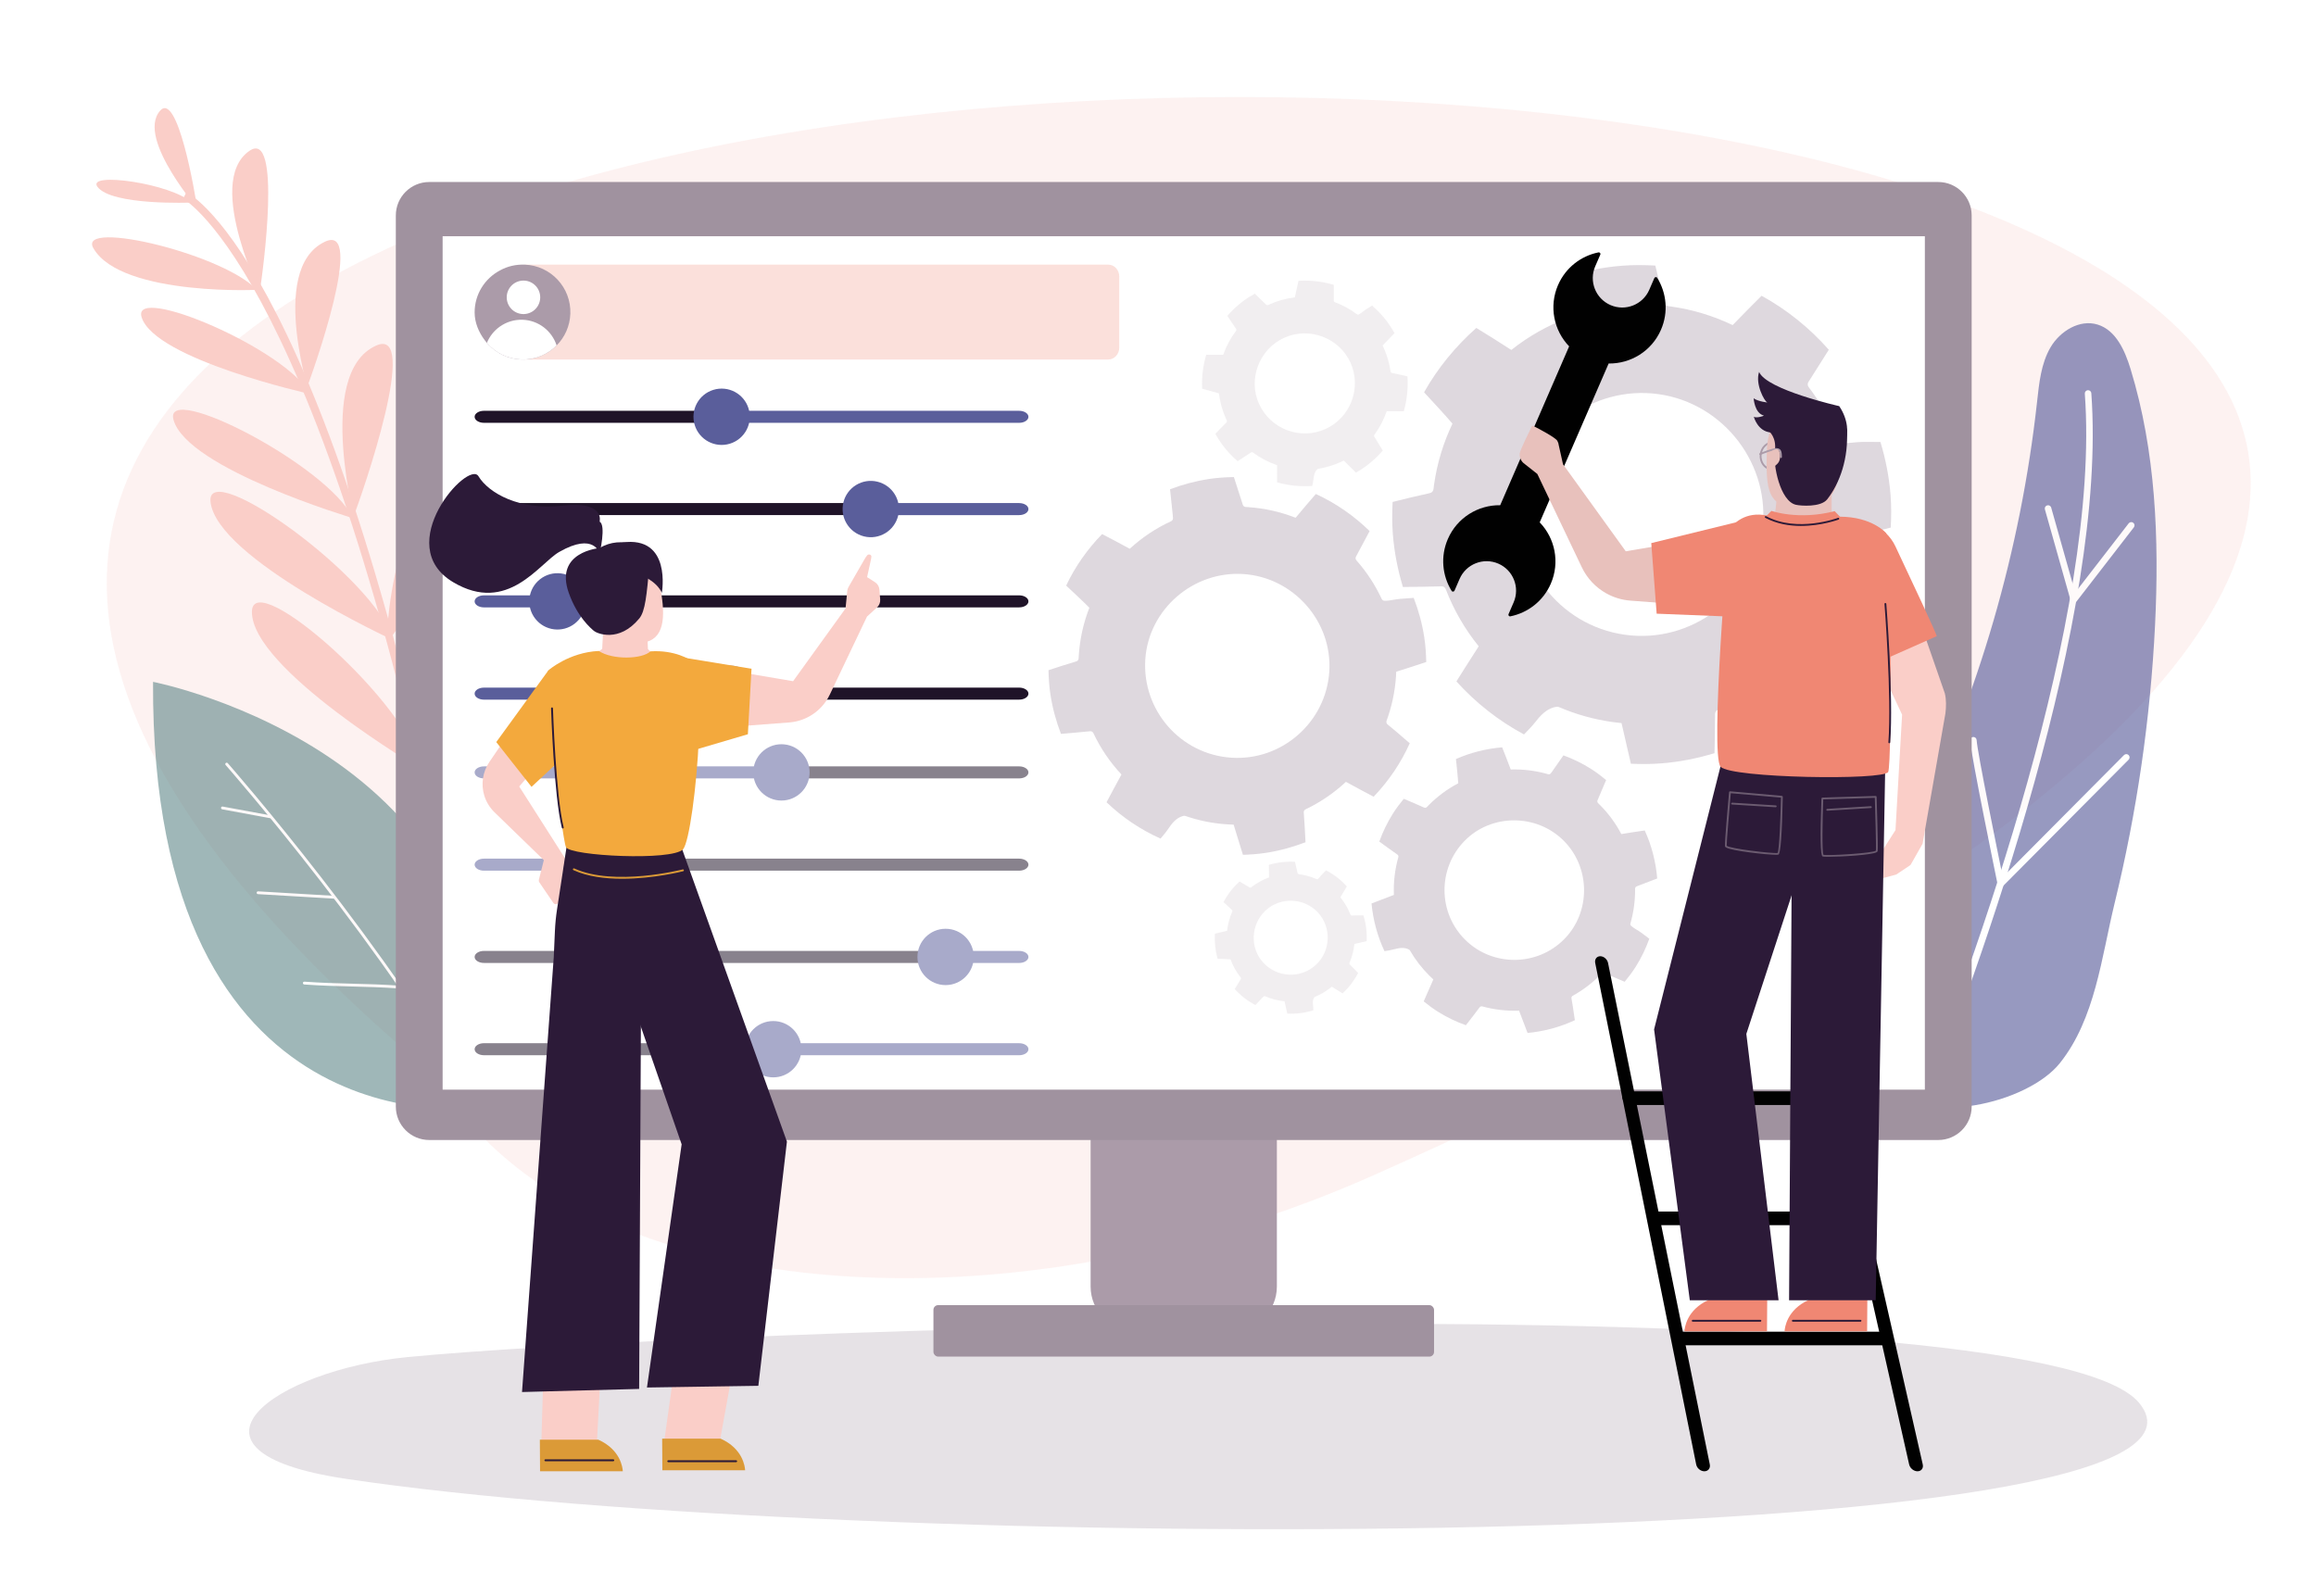 <?xml version="1.0" encoding="UTF-8"?> <svg xmlns="http://www.w3.org/2000/svg" id="Layer_2" data-name="Layer 2" viewBox="0 0 2662.65 1834.68"><defs><style> .cls-1, .cls-2, .cls-3, .cls-4 { fill: #ab9ba9; } .cls-5, .cls-6 { fill: #facec8; } .cls-5, .cls-7 { opacity: .25; } .cls-8 { fill: #fff; } .cls-9 { fill: #e8c1bc; } .cls-10 { opacity: .63; } .cls-11 { fill: #f3a93d; } .cls-12 { fill: #1f1328; } .cls-13, .cls-7 { fill: #f08773; } .cls-14 { opacity: .54; } .cls-15 { fill: #2c1a38; } .cls-2 { opacity: .39; } .cls-16 { opacity: .55; } .cls-17 { fill: #5a5e9b; } .cls-3 { opacity: .29; } .cls-18 { opacity: .53; } .cls-19 { fill: #507c7d; } .cls-20 { fill: #a0929f; } .cls-21 { fill: #db9a37; } .cls-4 { opacity: .17; } .cls-22 { fill: #010101; } </style></defs><g id="_Ñëîé_1" data-name="Ñëîé 1"><rect class="cls-8" width="2662.65" height="1834.68"></rect><path class="cls-5" d="m535.78,1286.09c-4.11-4.93-8.13-9.91-12.04-14.94-19.07-24.53-40.5-48.15-65.42-69.99C-1357.69-390.19,4947.45-150.86,1580.03,1350.94c-404.18,180.26-862.66,152.64-1044.25-64.85Z"></path><g class="cls-10"><path class="cls-17" d="m2137.38,1106.46c10.16-54.32,37.58-103.55,61.9-153.17,75.39-153.88,123.9-320.89,142.68-491.21,2.38-21.54,4.52-43.9,15.43-62.62,10.91-18.72,33.45-32.65,54.16-26.28,21.09,6.48,31.39,29.84,37.85,50.93,29.04,94.83,33.08,195.62,28.21,294.68-5.3,107.77-20.93,215.02-46.51,319.84-14.99,61.42-22.14,132.73-62.96,183.8-37.11,46.42-157.44,74.65-201.13,24.41-32.69-37.6-38.08-93.18-29.65-140.38Z"></path><path class="cls-8" d="m2197.83,1287.36c2.71.8,5.5,1.27,8.18,2.18,71.63-180.19,216.96-582.24,198.34-837.41-.14-2.07-1.94-3.6-4.02-3.48-2.07.15-3.62,1.95-3.47,4.02,18.57,254.56-127.7,656.3-199.03,834.68Z"></path><path class="cls-8" d="m2384.17,693.26c-.23,0-.46-.02-.7-.07-1.39-.27-2.52-1.3-2.9-2.67l-29.59-104.8c-.56-2,.6-4.07,2.6-4.64,1.98-.56,4.08.59,4.63,2.59l27.56,97.63,61.52-79.54c1.26-1.64,3.65-1.93,5.27-.67,1.65,1.27,1.94,3.63.67,5.27l-66.08,85.44c-.72.93-1.83,1.46-2.99,1.46Z"></path><path class="cls-8" d="m2300.26,1019.82c-.35,0-.71-.05-1.06-.15-1.33-.4-2.33-1.49-2.61-2.85-1.25-6.06-30.56-148.69-31.61-165.47-.13-2.07,1.45-3.85,3.52-3.98,2.05-.11,3.85,1.45,3.98,3.52.88,14.21,24.06,128.2,30.06,157.56l139.37-140.24c1.47-1.48,3.86-1.48,5.31-.02,1.48,1.46,1.48,3.85.02,5.31l-144.31,145.21c-.72.73-1.69,1.12-2.68,1.11Z"></path></g><g><path class="cls-6" d="m483.59,883.98s-194.74-114.86-193.96-180.7c.62-53.11,182.38,107.25,193.96,180.7,2.9,18.36-2.6-193.72,86.81-208.69,62.22-10.42-63.64,177.84-86.81,208.69Z"></path><path class="cls-6" d="m447.58,735.23c-8.61,16.74,5.71-194.02,95.34-207.71,62.38-9.53-71.68,177.2-95.34,207.71"></path><path class="cls-6" d="m452.16,736.07s-202.7-93.5-210.13-158.95c-5.99-52.79,189.48,87.32,210.13,158.95"></path><path class="cls-6" d="m405.75,595.79c7.03,15.02-45.94-166.1,26.76-198.47,50.59-22.53-14.61,167.08-26.76,198.47"></path><path class="cls-6" d="m405.75,595.79s-190.6-56.72-206.26-113.04c-12.64-45.44,178.15,52.94,206.26,113.04"></path><path class="cls-6" d="m354.55,453.07c6.68,12.8-48.74-142.89,18.92-175.11,47.08-22.42-12.4,147.27-23.51,175.43"></path><path class="cls-6" d="m356.29,452.95s-178.44-39.67-193.5-88.24c-12.14-39.18,166.79,37.02,193.5,88.24"></path><path class="cls-6" d="m298.16,338.19c8.21,11.13-64.98-127.79-11.4-164.74,37.29-25.72,16.02,137.51,11.4,164.74"></path><path class="cls-6" d="m297.67,332.92c9.78.31-157.72,9.16-190.31-47.5-19.61-34.09,155.45,7.61,190.54,50.6"></path><path class="cls-6" d="m226.84,240.67c7.97,6.66-71.54-80.38-42.8-113.35,19.99-22.94,40.17,93.74,42.8,113.35"></path><path class="cls-6" d="m220.14,232.92s-91.91,3.79-108.13-18.18c-13.08-17.72,85.9-3.57,108.13,18.18"></path><path class="cls-6" d="m521.39,1070.88l8.3-1.63C380.9,311.94,221.04,224.3,214.31,220.94l-3.78,7.56,1.89-3.78-1.91,3.77c1.61.83,163.37,91.6,310.88,842.38Z"></path></g><g class="cls-16"><path class="cls-19" d="m175.96,784s442.16,85.99,371.68,489.83c0,0-374.57,51.13-371.68-489.83Z"></path><path class="cls-8" d="m259.55,877.35c.69-.59,1.7-.53,2.29.14,2.11,2.39,187.32,213.41,295.41,408.76-1.04.31-2.07.67-3.09,1.09-107.92-194.87-292.64-405.31-294.75-407.7-.59-.67-.53-1.7.14-2.29Z"></path><path class="cls-8" d="m310.98,940.71c.62-.14,1.12-.62,1.24-1.29.16-.88-.42-1.72-1.3-1.89l-54.9-10.15c-.9-.16-1.72.42-1.89,1.3-.16.88.42,1.72,1.3,1.89l54.9,10.15c.22.04.44.03.65-.01Z"></path><path class="cls-8" d="m384.18,1033.22c.69-.15,1.22-.75,1.26-1.49.05-.89-.63-1.66-1.52-1.71l-87.14-5.16c-.91,0-1.66.64-1.71,1.52-.05.89.63,1.66,1.52,1.71l87.14,5.16c.15,0,.3,0,.45-.03Z"></path><path class="cls-8" d="m460.17,1136.6c.68-.15,1.2-.73,1.26-1.46.07-.88-.6-1.67-1.49-1.73-19.18-1.47-37.6-1.93-55.41-2.38-17.5-.44-35.6-.9-54.53-2.31-.93-.01-1.68.62-1.73,1.5-.07.9.6,1.67,1.5,1.74,19.01,1.4,37.15,1.85,54.69,2.3,17.77.46,36.16.92,55.26,2.37.16.02.32,0,.47-.03Z"></path></g><path class="cls-3" d="m468.06,1560.44c309.49-30.47,1871.93-89.54,1991.02,52.35,148.77,177.27-1480.66,174.7-2062.19,87.46-210.55-31.59-82.24-124.71,71.18-139.82Z"></path><g><path class="cls-1" d="m1304.8,1145.2h112.25c28.11,0,50.94,22.83,50.94,50.94v283.17c0,28.11-22.82,50.94-50.94,50.94h-112.25c-28.11,0-50.94-22.82-50.94-50.94v-283.18c0-28.11,22.82-50.94,50.94-50.94Z"></path><path class="cls-20" d="m493.5,209.28h1734.84c21.21,0,38.43,17.22,38.43,38.43v1024.66c0,21.21-17.22,38.43-38.43,38.43H493.5c-21.21,0-38.43-17.22-38.43-38.43V247.71c0-21.21,17.22-38.43,38.43-38.43Z"></path><rect class="cls-8" x="508.88" y="271.64" width="1704.09" height="981.25"></rect><rect class="cls-20" x="1073.15" y="1500.65" width="575.54" height="59.19" rx="5.42" ry="5.42"></rect></g><g><path class="cls-2" d="m1612.92,674.95c14.84-.2,29.71-.33,44.43-.78.03,0,.05,0,.08,0,2.09-.06,3.95,1.27,4.7,3.22,9.12,23.83,21.95,45.99,37.88,65.68-.23.43-.49.88-.79,1.35-8.31,12.81-16.55,25.97-24.82,39.08,22.19,24.61,48.43,45.27,77.71,60.98,5.04-5.05,9.89-10.21,14.23-15.76,7.24-9.26,14.49-14.84,23.32-16.1.87-.12,1.75.03,2.56.37,19.25,8.26,39.88,14.15,61.62,17.21,3.47.49,6.93.88,10.38,1.22.13.48.25.98.37,1.51,3.41,15.09,6.92,30.15,10.41,45.22,11.51.49,23.12.51,34.89-.41,21.23-1.67,41.67-5.77,61.24-11.72.36-14.95.62-29.91.64-44.87,0-.16,0-.32,0-.47.04-2,1.32-3.74,3.19-4.47,23.17-9.03,44.73-21.58,63.95-37.07.32.18.63.34.97.56,13.03,8.48,26.22,16.71,39.37,25,24.4-22,44.95-47.97,60.61-76.95-2.41-2.38-4.87-4.84-7.27-7.21-8.06-7.97-15.95-16.13-24.3-23.78,0,0-.02-.02-.03-.03-1.54-1.42-1.9-3.71-1.03-5.62,9.3-20.51,15.87-42.67,19.18-66.09.33-2.33.61-4.66.87-6.98.5-.15,1.02-.3,1.58-.43,15-3.49,29.94-7.26,44.9-10.97.63-12.34.77-24.8-.23-37.45-1.66-21.16-5.73-41.52-11.65-61.03-6.74-.02-13.51-.04-20.23-.04-7.94,0-16.98,1.97-24.44,1.15-1.82-.2-3.32-1.47-3.97-3.18-8.32-21.98-19.79-42.55-33.93-61.09-1.27-1.67-1.38-3.94-.25-5.7,7.86-12.24,15.66-24.71,23.48-37.14-22.01-24.94-48.08-46.04-77.3-62.09-10.84,10.89-21.75,21.75-32.3,32.79-.33.35-.66.63-.98.94-21.79-10.45-45.52-17.79-70.73-21.35-1.16-.16-2.31-.32-3.47-.46-2.07-.26-3.77-1.76-4.25-3.8-3.36-14.19-6.87-28.45-10.43-42.83-12.56-.67-25.23-.83-38.11.18-20.72,1.63-40.69,5.53-59.83,11.24.28,11.06.58,22.02,1.02,32.93.2,4.88.34,8.5.18,11.32-.11,1.94-1.41,3.59-3.23,4.27-23.73,8.88-45.83,21.42-65.53,37.04-.52-.27-1.05-.56-1.61-.93-12.69-8.29-25.64-16.3-38.68-24.32-23.9,21.21-44.35,46.09-60.06,73.98.5.54.99,1.1,1.49,1.64,10.19,11.16,20.61,22.12,30.44,33.59.24.28.46.59.67.93-10.37,21.69-17.65,45.32-21.18,70.39-.23,1.65-.44,3.3-.64,4.95-.22,1.87-1.44,3.5-3.22,4.11-.8.27-1.66.51-2.59.71-13.7,2.95-27.38,6.32-41.14,9.76-.6,12.18-.72,24.47.26,36.94,1.66,21.09,5.7,41.4,11.59,60.85Zm135.96-103.58c10.48-74.99,82.05-128.65,157.64-118.21,75.89,10.48,130.11,82.06,119.41,157.62-10.78,76.09-81.81,129.69-157.79,119.06-76.51-10.7-129.98-81.76-119.26-158.48Z"></path><path class="cls-2" d="m1219.73,843.83c11.2-.97,22.43-1.89,33.53-3.05.02,0,.04,0,.06,0,1.57-.16,3.05.74,3.73,2.17,8.21,17.5,19.13,33.54,32.25,47.53-.15.34-.32.69-.53,1.06-5.57,10.14-11.07,20.54-16.6,30.9,18.13,17.37,39.1,31.53,62.09,41.78,3.53-4.1,6.91-8.26,9.88-12.69,4.96-7.39,10.13-12.01,16.73-13.46.65-.14,1.33-.08,1.95.14,15,5.18,30.92,8.48,47.51,9.6,2.65.18,5.28.29,7.91.35.12.35.24.73.36,1.12,3.41,11.21,6.89,22.4,10.36,33.59,8.72-.27,17.5-.89,26.34-2.24,15.95-2.43,31.16-6.66,45.62-12.24-.56-11.32-1.18-22.63-2-33.94,0-.12-.02-.24-.02-.36-.08-1.51.79-2.9,2.16-3.55,17.01-8.11,32.61-18.78,46.28-31.54.25.12.5.23.76.37,10.31,5.69,20.73,11.18,31.13,16.72,17.22-17.97,31.31-38.73,41.55-61.49-1.95-1.67-3.95-3.39-5.89-5.05-6.53-5.58-12.94-11.3-19.67-16.63,0,0-.02-.01-.02-.02-1.24-.99-1.64-2.7-1.09-4.19,5.9-16.01,9.64-33.12,10.84-51,.12-1.78.21-3.55.27-5.32.37-.14.75-.28,1.17-.41,11.14-3.47,22.23-7.14,33.32-10.77-.2-9.36-.79-18.78-2.24-28.29-2.42-15.89-6.63-31.06-12.17-45.47-5.09.36-10.21.72-15.29,1.09-6,.43-12.72,2.43-18.4,2.22-1.38-.05-2.59-.93-3.17-2.19-7.5-16.15-17.3-31.06-29.01-44.28-1.05-1.19-1.26-2.9-.5-4.29,5.26-9.68,10.47-19.54,15.69-29.36-18.01-17.63-38.87-32.13-61.84-42.64-7.59,8.83-15.23,17.64-22.59,26.56-.23.28-.46.51-.69.76-17.04-6.69-35.38-10.93-54.62-12.22-.88-.06-1.76-.11-2.65-.16-1.58-.08-2.95-1.12-3.42-2.63-3.32-10.54-6.76-21.12-10.24-31.79-9.53.19-19.11.77-28.79,2.24-15.56,2.37-30.44,6.42-44.59,11.8.82,8.34,1.65,16.61,2.59,24.82.42,3.68.73,6.4.76,8.54.02,1.47-.87,2.79-2.2,3.41-17.44,8.02-33.45,18.72-47.46,31.61-.41-.18-.82-.37-1.26-.61-10.05-5.56-20.27-10.9-30.57-16.24-16.88,17.35-30.96,37.28-41.29,59.22.4.38.81.77,1.22,1.16,8.31,7.87,16.8,15.57,24.86,23.7.2.2.38.42.56.67-6.63,16.97-10.83,35.22-12.12,54.36-.08,1.26-.15,2.52-.21,3.78-.06,1.42-.89,2.72-2.2,3.28-.59.25-1.22.47-1.92.68-10.19,2.98-20.34,6.29-30.54,9.65.22,9.24.81,18.53,2.24,27.9,2.42,15.84,6.6,30.96,12.12,45.34Zm97-85.77c3.78-57.24,54.89-101.74,112.58-98.03,57.92,3.73,102.85,54.81,98.93,112.5-3.94,58.09-54.65,102.51-112.64,98.68-58.41-3.86-102.73-54.59-98.87-113.16Z"></path><path class="cls-2" d="m1585.75,967.64c6.91,5.01,13.81,10.06,20.76,14.91.01,0,.03.02.04.03.98.69,1.38,1.94,1.06,3.1-3.98,14.12-5.68,28.75-5.1,43.3-.26.12-.53.24-.83.35-8.23,3.05-16.56,6.29-24.87,9.49,1.78,18.97,6.78,37.52,14.88,54.82,4.06-.6,8.07-1.31,11.98-2.38,6.52-1.78,11.78-1.87,16.29.59.44.24.8.62,1.05,1.05,6.04,10.42,13.53,20.23,22.5,29.11,1.43,1.42,2.89,2.79,4.37,4.13-.1.27-.22.54-.35.82-3.61,8.13-7.17,16.28-10.74,24.43,5.14,4.18,10.49,8.18,16.23,11.8,10.36,6.53,21.2,11.66,32.27,15.64,5.3-6.77,10.56-13.58,15.71-20.47.05-.07.11-.15.16-.22.71-.91,1.9-1.27,3.01-.97,13.79,3.79,28.04,5.42,42.23,4.88.09.19.17.38.25.59,3.09,8.39,6.35,16.71,9.56,25.06,18.81-1.76,37.21-6.68,54.39-14.66-.29-1.93-.58-3.9-.88-5.82-.98-6.44-1.81-12.92-3.03-19.31,0,0,0-.02,0-.02-.22-1.19.4-2.36,1.45-2.95,11.33-6.26,21.98-14.22,31.55-23.89.95-.96,1.88-1.94,2.8-2.92.28.1.57.21.88.34,8.12,3.55,16.3,6.94,24.47,10.37,4.53-5.47,8.87-11.17,12.76-17.35,6.5-10.33,11.62-21.12,15.6-32.14-3.1-2.32-6.22-4.66-9.31-6.97-3.66-2.73-8.51-4.92-11.66-7.87-.77-.72-1.03-1.82-.74-2.83,3.71-12.99,5.49-26.42,5.34-39.83-.01-1.21.71-2.29,1.84-2.72,7.83-2.94,15.71-6.01,23.58-9.06-1.58-19.06-6.35-37.75-14.31-55.19-8.74,1.3-17.5,2.56-26.16,4.02-.27.05-.52.07-.78.09-6.46-12.31-14.88-23.85-25.28-34.14-.48-.47-.96-.94-1.44-1.4-.87-.83-1.13-2.11-.66-3.21,3.33-7.7,6.61-15.48,9.91-23.33-5.56-4.62-11.35-9.05-17.64-13.01-10.11-6.37-20.66-11.43-31.45-15.37-3.67,5.19-7.3,10.35-10.84,15.53-1.59,2.32-2.76,4.03-3.81,5.28-.72.86-1.89,1.17-2.96.86-13.99-4.05-28.5-5.87-42.94-5.43-.15-.3-.29-.62-.42-.98-3-8.18-6.22-16.32-9.48-24.51-18.31,1.57-36.29,6.02-53.11,13.48.04.42.08.85.12,1.27.86,8.65,1.91,17.28,2.5,25.95.01.21,0,.43-.01.66-12.23,6.44-23.71,14.83-33.95,25.18-.68.68-1.34,1.37-2,2.06-.74.79-1.87,1.12-2.89.79-.46-.15-.94-.34-1.44-.56-7.33-3.35-14.8-6.49-22.32-9.63-4.46,5.41-8.74,11.04-12.57,17.13-6.48,10.29-11.59,21.05-15.56,32.04Zm98.28-1.05c30.6-30.98,82.03-31.14,113.31-.35,31.39,30.91,31.81,82.54.91,113.71-31.11,31.38-82.29,31.69-113.67.69-31.61-31.22-31.85-82.36-.54-114.05Z"></path></g><g><path class="cls-7" d="m1274.09,304.28h-670.93v109.09h670.93c7.01,0,12.69-6.1,12.69-13.61v-81.86c0-7.52-5.68-13.62-12.69-13.62Z"></path><g><path class="cls-1" d="m603.16,304.28c-10.24-.37-19.87,1.97-28.23,6.59h0c-17.45,9.15-29.33,27.44-29.26,48.51.04,11.69,4.8,22.69,11.46,31.58h0c.84,1.15,1.71,2.26,2.63,3.34.58.67,1.22,1.29,1.83,1.93.06.06.11.13.17.2.06.06.12.1.17.16,9.46,9.84,22.57,16.21,37.28,16.74,15.87.57,30.38-5.69,40.72-16.14,9.32-9.4,15.26-22.17,15.77-36.42,1.09-30.12-22.43-55.41-52.56-56.49Z"></path><path class="cls-8" d="m600.87,367.67c-9.71-.35-18.76,2.59-26.13,7.8v-.04c-.09.07-.18.16-.28.23-6.49,4.66-11.65,11.09-14.7,18.63,9.56,11.17,23.6,18.46,39.45,19.03,15.87.57,30.38-5.69,40.72-16.14-5.35-16.59-20.63-28.86-39.08-29.52Z"></path><circle class="cls-8" cx="601.8" cy="341.91" r="19.25" transform="translate(-16.94 31.71) rotate(-2.98)"></circle></g></g><g><g><path class="cls-12" d="m806.98,472.33h-250.61c-5.91,0-10.7,3.1-10.7,6.92s4.79,6.92,10.7,6.92h250.61v-13.85Z"></path><path class="cls-17" d="m1171.67,472.33h-369.72v13.85h369.72c5.91,0,10.7-3.1,10.7-6.92s-4.79-6.92-10.7-6.92Z"></path><circle class="cls-17" cx="829.64" cy="479.26" r="32.38" transform="translate(-104.2 264.92) rotate(-17.09)"></circle></g><g><path class="cls-12" d="m989.82,578.43h-433.45c-5.91,0-10.7,3.1-10.7,6.92s4.79,6.92,10.7,6.92h433.45v-13.85Z"></path><path class="cls-17" d="m1171.67,578.43h-198.85v13.85h198.85c5.91,0,10.7-3.1,10.7-6.92s-4.79-6.92-10.7-6.92Z"></path><circle class="cls-17" cx="1001.15" cy="585.35" r="32.38" transform="translate(193.99 1418.08) rotate(-76.21)"></circle></g><g><path class="cls-12" d="m657.09,684.53h514.58c5.91,0,10.7,3.1,10.7,6.92s-4.79,6.92-10.7,6.92h-514.58v-13.85Z"></path><path class="cls-17" d="m556.37,684.53h100.72v13.85h-100.72c-5.91,0-10.7-3.1-10.7-6.92s4.79-6.92,10.7-6.92Z"></path><circle class="cls-17" cx="640.9" cy="691.45" r="32.38" transform="translate(-290.02 542.3) rotate(-38.07)"></circle></g><g><path class="cls-12" d="m861.74,790.62h309.93c5.91,0,10.7,3.1,10.7,6.92s-4.79,6.92-10.7,6.92h-309.93v-13.85Z"></path><path class="cls-17" d="m556.37,790.62h310.4v13.85h-310.4c-5.91,0-10.7-3.1-10.7-6.92s4.79-6.92,10.7-6.92Z"></path><circle class="cls-1" cx="839.08" cy="797.55" r="32.38" transform="translate(-288.23 534.29) rotate(-30.4)"></circle></g></g><g class="cls-18"><g><path class="cls-12" d="m921.06,881.18h250.61c5.91,0,10.7,3.1,10.7,6.92s-4.79,6.92-10.7,6.92h-250.61v-13.85Z"></path><path class="cls-17" d="m556.37,881.18h369.72v13.85h-369.72c-5.91,0-10.7-3.1-10.7-6.92s4.79-6.92,10.7-6.92Z"></path><circle class="cls-17" cx="898.4" cy="888.1" r="32.38"></circle></g><g><path class="cls-12" d="m738.22,987.27h433.45c5.91,0,10.7,3.1,10.7,6.92s-4.79,6.92-10.7,6.92h-433.45v-13.85Z"></path><path class="cls-17" d="m556.37,987.27h198.85v13.85h-198.85c-5.91,0-10.7-3.1-10.7-6.92s4.79-6.92,10.7-6.92Z"></path><circle class="cls-1" cx="726.89" cy="994.2" r="32.38" transform="translate(-400.76 499.03) rotate(-30.12)"></circle></g><g><path class="cls-12" d="m1070.95,1093.37h-514.58c-5.91,0-10.7,3.1-10.7,6.92s4.79,6.92,10.7,6.92h514.58v-13.85Z"></path><path class="cls-17" d="m1171.67,1093.37h-100.72v13.85h100.72c5.91,0,10.7-3.1,10.7-6.92s-4.79-6.92-10.7-6.92Z"></path><circle class="cls-17" cx="1087.14" cy="1100.29" r="32.38"></circle></g><g><path class="cls-12" d="m866.3,1199.47h-309.93c-5.91,0-10.7,3.1-10.7,6.92s4.79,6.92,10.7,6.92h309.93v-13.85Z"></path><path class="cls-17" d="m1171.67,1199.47h-310.41v13.85h310.41c5.91,0,10.7-3.1,10.7-6.92s-4.79-6.92-10.7-6.92Z"></path><circle class="cls-17" cx="888.96" cy="1206.39" r="32.38"></circle></g></g><g><path class="cls-6" d="m627.1,781.24l-64.5,94.92c-7.73,11.38-9.86,25.67-5.77,38.81h0c2.24,7.2,6.26,13.73,11.67,18.99l56.74,55.06-5.73,22.63c-.24.95-.06,1.96.49,2.78l16.13,23.72c1.76,2.59,5.78,1.67,6.24-1.43l7.33-49.63-52.77-82.77,37.65-43.68-7.48-79.39Z"></path><path class="cls-6" d="m996.98,638.5c-1.45,1.63-2.74,3.97-3.23,4.83-2.46,4.26-4.91,8.53-7.37,12.79-3.62,6.29-7.25,12.58-10.87,18.88-.79,1.37-1.27,2.89-1.43,4.46l-1.97,20.14-60.31,83.65-110.38-18.71,24.16,72.35,81.71-6.21c8.12-.62,16-2.98,23.12-6.93,10.28-5.7,18.53-14.47,23.59-25.09l42.77-89.71,11.58-10.59c2.53-2.32,3.85-5.64,3.57-9.07-.27-3.31-.62-7.62-.87-11.33-.24-3.5-2.13-6.66-5.09-8.55l-9.07-5.79c.81-4.32,1.96-8.44,2.77-12.76.52-2.79,2.01-8.03,2.14-10.86.11-2.34-3.21-3.34-4.84-1.5Z"></path><path class="cls-6" d="m699.17,632.77s47.51-18.14,58.96,37.87c7.01,34.3,7.14,61.28-14.71,67.36-26.49,7.36-48.12-.56-56.15-22.01-8.02-21.45-33.7-65.62,11.89-83.23Z"></path><path class="cls-6" d="m695.47,686.92l-3.15,59.15-26.04,19.77s80.21,8.67,100.31-.96c.39-.45-21.65-17.31-21.7-18.81-.09-2.41-2.13-54.19-2.13-54.19l-47.29-4.96Z"></path><polygon class="cls-6" points="693.5 1521.45 686.08 1662.06 622.28 1662.06 626.73 1510.49 693.5 1521.45"></polygon><path class="cls-21" d="m687.87,1655.36c25.79,11.61,27.97,32.52,28.15,36.33h-95.13l-.24-36.33h67.22Z"></path><path class="cls-15" d="m705.06,1680.15h-78.02c-.6,0-1.09-.48-1.09-1.09s.49-1.09,1.09-1.09h78.02c.6,0,1.09.48,1.09,1.09s-.49,1.09-1.09,1.09Z"></path><polygon class="cls-6" points="854.79 1507.18 826.91 1660.86 763.11 1660.86 784.48 1508.37 854.79 1507.18"></polygon><path class="cls-21" d="m828.49,1654.17c25.79,11.61,27.97,32.52,28.15,36.33h-95.13l-.24-36.33h67.22Z"></path><path class="cls-15" d="m846.32,1681.23h-78.02c-.6,0-1.09-.48-1.09-1.09s.49-1.09,1.09-1.09h78.02c.6,0,1.09.48,1.09,1.09s-.49,1.09-1.09,1.09Z"></path><path class="cls-15" d="m600.15,1600.57l36.49-499.91,1.32-29.91c.37-8.48,1.2-16.93,2.48-25.32l11.54-75.7,85.81,9.09-2.98,618.18-134.66,3.57Z"></path><polygon class="cls-15" points="743.8 1595.37 783.67 1315.76 666.75 978.39 782.48 971.52 904.71 1312.65 871.86 1593.42 743.8 1595.37"></polygon><path class="cls-21" d="m715.22,1010.42c-19.39,0-39.57-2.44-55.93-9.91-.55-.25-.79-.89-.54-1.43.25-.54.91-.79,1.44-.53,46.25,21.09,123.93,1.33,124.7,1.12.57-.15,1.17.2,1.32.78.15.58-.2,1.17-.78,1.32-.51.14-33.97,8.65-70.21,8.65Z"></path><path class="cls-11" d="m630.58,770.66s23.48-20.63,57.87-22.18c15.5,10.44,49.78,9.6,59.32.48,27.01-1.93,46.31,9.07,49.62,12.9,1.65,1.91,7.94,43.06,6.09,86.47-2.39,56.16-11.17,120.5-18.22,128.18-12.5,13.62-129.9,7.73-134.59-2.48-4.69-10.22-26.35-196.55-20.1-203.36Z"></path><polygon class="cls-11" points="787.42 756.39 864 768.94 859.82 844.23 800.93 861.6 787.42 756.39"></polygon><polygon class="cls-11" points="630.58 770.66 570.55 853.24 611.09 904.72 639.41 878.34 630.58 770.66"></polygon><path class="cls-15" d="m646.98,952.61c-.49,0-.93-.33-1.05-.82-9.09-36.35-12.35-136.26-12.39-137.26-.02-.6.45-1.1,1.05-1.12.68-.09,1.1.45,1.12,1.05.03,1,3.29,100.68,12.32,136.8.15.58-.21,1.17-.79,1.32-.09.03-.18.03-.26.03Z"></path><path class="cls-15" d="m689.39,630.18s-52.36,4.03-35.48,51.53c10,28.15,25.64,40.89,28.94,43.73,3.3,2.84,28.67,14.03,52.11-14.3,6.89-8.33,8.58-26.8,11.8-62.87,1.82-20.37-32.73-33.42-57.37-18.09Z"></path><path class="cls-15" d="m689.36,599.8s6.77-24.18-42.56-18.38c-49.33,5.8-85.11-14.51-96.72-33.85-11.61-19.34-100.59,79.31-29.02,121.87,62.68,37.27,98.81-21.64,121.87-34.82,40.62-23.21,46.42,1.93,46.42,1.93,0,0,7.74-32.88,0-36.75Z"></path><path class="cls-15" d="m760.91,681.67s11.78-66.1-45.69-57.9c.44,26.71,13.12,85.08,13.12,85.08l9.35-47.07s17.03,6.22,23.22,19.89Z"></path></g><path class="cls-4" d="m1422.88,530.32c5.13-3.33,10.28-6.65,15.31-10.05,0,0,.02-.01.03-.02.71-.48,1.66-.43,2.34.09,8.42,6.29,17.77,11.19,27.66,14.54.02.2.02.41.02.65-.07,6.29-.05,12.69-.05,19.08,13.15,3.69,26.84,5.11,40.5,4.14.64-2.87,1.2-5.73,1.49-8.62.48-4.82,1.78-8.36,4.58-10.74.28-.23.62-.38.97-.43,8.52-1.36,17.01-3.85,25.26-7.57,1.32-.59,2.61-1.22,3.89-1.86.15.14.3.29.46.44,4.51,4.51,9.05,8.98,13.58,13.46,4.12-2.36,8.17-4.91,12.07-7.83,7.03-5.26,13.25-11.18,18.76-17.56-3.17-5.29-6.37-10.56-9.65-15.77-.04-.06-.07-.11-.1-.17-.43-.71-.36-1.6.13-2.26,6.08-8.25,10.83-17.37,14.12-26.99.15,0,.3-.02.46-.02,6.41.09,12.81.05,19.22.04,3.66-13.04,5.1-26.61,4.18-40.15-1.36-.3-2.76-.61-4.12-.91-4.56-1-9.11-2.11-13.7-2.94,0,0-.01,0-.02,0-.85-.16-1.48-.87-1.6-1.73-1.27-9.19-3.86-18.36-7.87-27.25-.4-.88-.81-1.76-1.23-2.62.14-.16.29-.33.45-.5,4.46-4.52,8.84-9.12,13.23-13.71-2.5-4.44-5.19-8.81-8.32-13-5.24-7.01-11.14-13.2-17.49-18.7-2.35,1.48-4.72,2.96-7.06,4.44-2.77,1.75-5.48,4.43-8.26,5.78-.68.33-1.48.22-2.08-.24-7.74-5.82-16.26-10.47-25.27-13.81-.81-.3-1.35-1.07-1.34-1.93.04-6,.02-12.06,0-18.11-13.16-3.85-26.89-5.46-40.6-4.62-1.38,6.18-2.79,12.37-4.04,18.54-.04.2-.09.37-.14.54-9.89,1.16-19.78,3.82-29.34,8.13-.44.2-.88.4-1.31.6-.78.37-1.7.22-2.32-.39-4.29-4.21-8.66-8.4-13.06-12.63-4.52,2.53-8.97,5.26-13.24,8.45-6.86,5.13-12.96,10.88-18.37,17.09,2.53,3.79,5.05,7.55,7.6,11.25,1.14,1.66,1.99,2.89,2.56,3.9.39.7.3,1.56-.18,2.2-6.31,8.32-11.25,17.55-14.68,27.33-.24.02-.49.03-.76.03-6.25-.09-12.52-.03-18.83.04-3.66,12.65-5.31,25.82-4.64,39,.29.08.59.16.88.24,6.01,1.65,12.05,3.17,18,5,.14.04.29.1.44.18,1.16,9.84,3.83,19.67,8.11,29.19.28.63.57,1.25.87,1.87.33.7.27,1.54-.22,2.14-.22.27-.47.54-.75.82-4.13,4.04-8.15,8.23-12.18,12.46,2.47,4.38,5.14,8.68,8.23,12.81,5.22,6.98,11.1,13.17,17.43,18.65Zm24.57-66.02c-12.86-28.43.26-62.88,28.9-75.89,28.75-13.05,63.4-.05,76.3,28.63,12.99,28.88.05,63.2-28.76,76.22-29.01,13.12-63.29.13-76.44-28.96Z"></path><path class="cls-4" d="m1443.31,1155.63c3.13-3.26,6.28-6.52,9.34-9.82,0,0,.01-.01.02-.02.43-.47,1.12-.59,1.7-.33,7.13,3.12,14.68,5.07,22.37,5.82.05.14.09.29.12.46,1.01,4.54,2.1,9.15,3.18,13.75,10.09.44,20.19-.83,29.87-3.83-.02-2.18-.1-4.33-.38-6.46-.46-3.55-.12-6.32,1.49-8.51.16-.21.38-.37.63-.48,5.91-2.41,11.6-5.64,16.92-9.7.85-.65,1.67-1.32,2.49-1.99.13.07.27.15.41.24,4.01,2.49,8.03,4.95,12.05,7.41,2.57-2.4,5.06-4.91,7.37-7.67,4.18-4.97,7.66-10.28,10.55-15.81-3.17-3.28-6.36-6.53-9.61-9.74-.03-.03-.07-.07-.1-.1-.43-.44-.53-1.09-.29-1.65,2.99-6.96,4.88-14.33,5.63-21.82.11-.03.21-.06.33-.09,4.63-1.02,9.24-2.12,13.85-3.2.44-10.01-.8-20.02-3.75-29.63-1.03.01-2.09.02-3.12.04-3.45.05-6.91.01-10.36.19,0,0,0,0-.01,0-.64.03-1.21-.38-1.44-.98-2.46-6.41-5.87-12.57-10.25-18.3-.44-.57-.88-1.13-1.33-1.68.07-.14.15-.29.24-.43,2.45-4.01,4.83-8.06,7.22-12.1-2.55-2.78-5.22-5.47-8.18-7.96-4.95-4.17-10.24-7.64-15.75-10.53-1.44,1.46-2.9,2.93-4.34,4.38-1.7,1.72-3.2,4.11-4.98,5.55-.43.35-1.03.41-1.54.18-6.55-2.89-13.48-4.8-20.53-5.7-.63-.08-1.15-.54-1.29-1.17-.98-4.33-2.02-8.69-3.04-13.04-10.13-.56-20.28.59-30.02,3.51.05,4.68.07,9.38.21,14.03,0,.15,0,.28,0,.41-6.93,2.5-13.6,6.08-19.77,10.79-.28.22-.56.43-.84.65-.5.39-1.19.44-1.73.11-3.8-2.31-7.65-4.6-11.53-6.9-2.83,2.58-5.58,5.3-8.11,8.32-4.08,4.85-7.5,10.02-10.36,15.4,2.46,2.3,4.91,4.59,7.37,6.82,1.1,1,1.92,1.74,2.5,2.38.4.44.48,1.08.24,1.62-3.15,7.05-5.15,14.54-5.97,22.16-.17.05-.35.11-.54.15-4.51.98-9.02,2.08-13.56,3.2-.51,9.73.52,19.49,3.22,28.87.22,0,.45.02.67.03,4.6.18,9.21.25,13.81.57.11,0,.23.03.34.05,2.49,6.89,6.07,13.53,10.76,19.66.31.4.62.8.94,1.2.36.45.45,1.06.2,1.58-.11.23-.24.47-.4.71-2.29,3.61-4.49,7.3-6.68,11.02,2.52,2.74,5.16,5.39,8.08,7.85,4.93,4.15,10.21,7.62,15.69,10.5Zm6.59-51.69c-14.04-18.32-10.39-45.34,8.05-59.53,18.51-14.24,45.66-10.7,59.78,7.79,14.22,18.62,10.67,45.51-7.89,59.74-18.69,14.33-45.56,10.74-59.93-8Z"></path><g><g><line class="cls-8" x1="2072.16" y1="1107.31" x2="2202.73" y2="1683.86"></line><path class="cls-22" d="m2204.5,1691.7c4.32,0,7.03-3.5,6.05-7.83l-131.01-576.56c-.98-4.33-5.08-7.83-9.15-7.83s-6.58,3.5-5.6,7.83l130.12,576.56c.98,4.33,5.27,7.83,9.6,7.83Z"></path></g><g><line class="cls-8" x1="1841.36" y1="1107.31" x2="1957.9" y2="1683.86"></line><path class="cls-22" d="m1959.48,1691.7c4.32,0,7.12-3.5,6.24-7.83l-116.98-576.56c-.88-4.33-4.89-7.83-8.96-7.83s-6.66,3.5-5.79,7.83l116.08,576.56c.87,4.33,5.08,7.83,9.41,7.83Z"></path></g><polygon class="cls-22" points="1930.2 1546.84 2171.7 1546.84 2168.15 1531.18 1927.04 1531.18 1930.2 1546.84"></polygon><polygon class="cls-22" points="1902.28 1408.69 2140.41 1408.69 2136.87 1393.03 1899.11 1393.03 1902.28 1408.69"></polygon><path class="cls-22" d="m1874.36,1270.54h234.77c4.14,0,6.71-3.5,5.72-7.83-.98-4.33-5.13-7.83-9.27-7.83h-234.39c-4.14,0-6.79,3.5-5.91,7.83.87,4.33,4.94,7.83,9.08,7.83Z"></path></g><g><path class="cls-22" d="m1804,398.25l-79.25,182.66c-25.28-.38-49.5,14.2-60.19,38.84-8.74,20.14-6.39,42.29,4.34,59.64.81,1.31,2.76,1.11,3.34-.31.1-.26.21-.51.32-.76l5.49-12.66c7.45-17.16,27.39-25.03,44.55-17.59h0c17.16,7.45,25.03,27.39,17.59,44.55l-5.49,12.66c-.11.25-.22.51-.34.75-.65,1.39.55,2.95,2.05,2.65,20.01-4.02,37.79-17.43,46.52-37.57,10.69-24.64,4.79-52.29-12.76-70.49l79.25-182.66c25.28.38,49.5-14.2,60.19-38.84,8.74-20.14,6.39-42.29-4.34-59.64-.81-1.31-2.76-1.11-3.34.31-.1.26-.21.51-.32.76l-5.49,12.66c-7.45,17.16-27.39,25.03-44.55,17.59h0c-17.16-7.45-25.03-27.39-17.59-44.55l5.49-12.66c.11-.25.22-.51.34-.75.65-1.39-.55-2.95-2.05-2.65-20.01,4.02-37.79,17.43-46.52,37.57-10.69,24.64-4.79,52.29,12.76,70.49Z"></path><path class="cls-6" d="m2145.17,732.85l41.63,88.89-7.6,132.74-14.85,23.2-5.23,27.5c-.56,2.95,2.16,5.46,5.06,4.68l15.9-4.3,15.71-10.53c.72-.48,1.27-1.18,1.56-1.99l13-22.88,26.22-149.73c.95-7.12,1.13-16.24-.64-23.19l-48.43-139.35-42.34,74.96Z"></path><path class="cls-13" d="m2226.64,731.47c.46-1.17-27.37-60.54-47.56-103.35-11.29-23.93-39.46-35.33-63.1-25.56h0c-25.65,10.61-35.12,41.51-20.29,66.22l57.26,95.37,73.69-32.69Z"></path><path class="cls-9" d="m1761.06,490.34c.32-.64,1.07-.88,1.71-.57,5.87,2.91,25.42,13.22,27.64,17.07.94,1.64,1.52,3.45,1.71,5.33l4.82,21.63,72.15,100.08,132.06-22.39-28.91,86.56-97.76-7.43c-9.71-.74-19.15-3.57-27.66-8.29-12.3-6.82-22.17-17.32-28.22-30.01l-51.17-107.33-16.02-12.67c-3.03-2.77-4.61-6.75-4.28-10.85.29-3.49,11.29-25.84,13.92-31.14Z"></path><path class="cls-1" d="m2036.18,540.55c-8.05-.77-13.9-8.75-13.04-17.79.42-4.36,2.31-8.31,5.33-11.14,3.07-2.86,6.92-4.22,10.83-3.86,8.05.77,13.9,8.75,13.04,17.79-.82,8.57-7.38,15.06-14.91,15.06-.41,0-.83-.02-1.25-.06Zm-6.27-27.41c-2.65,2.48-4.31,5.97-4.68,9.81-.75,7.9,4.25,14.86,11.15,15.51,6.88.58,13.13-5.23,13.88-13.12.75-7.89-4.25-14.85-11.15-15.51-.36-.03-.71-.05-1.07-.05-2.94,0-5.8,1.17-8.14,3.36Z"></path><g><path class="cls-13" d="m1964.66,1494.5c-25.73,11.58-27.9,32.44-28.08,36.24h94.9l.24-36.24h-67.06Z"></path><path class="cls-15" d="m1946.08,1519.67h77.83c.58,0,1.05-.47,1.05-1.05s-.47-1.05-1.05-1.05h-77.83c-.58,0-1.05.47-1.05,1.05s.47,1.05,1.05,1.05Z"></path></g><g><path class="cls-13" d="m2079.77,1494.5c-25.73,11.58-27.9,32.44-28.08,36.24h94.9l.24-36.24h-67.06Z"></path><path class="cls-15" d="m2061.18,1519.67h77.82c.58,0,1.05-.47,1.05-1.05s-.47-1.05-1.05-1.05h-77.82c-.58,0-1.05.47-1.05,1.05s.47,1.05,1.05,1.05Z"></path></g><polygon class="cls-15" points="2156.46 1495.09 2167.79 860.06 2060.74 865.46 2056.86 1495.09 2156.46 1495.09"></polygon><polygon class="cls-15" points="2044.79 1495.09 2007.72 1188.79 2113.77 864.16 1983.8 858.35 1901.66 1183.61 1942.73 1495.09 2044.79 1495.09"></polygon><path class="cls-9" d="m2105.82,535.23v83.35s-42.32,3.85-66.68-6.41c-1.28-1.28,7.69-74.38,7.69-74.38l58.99-2.56Z"></path><path class="cls-13" d="m2168.36,612.99s-15.71-18.9-53.51-18.9c-21.82,7.45-49.7,8.14-83.15-1.29-25.53-5.32-38.56,9.9-41.76,13.6-3.67,4.24-23.93,262.06-11.83,275.23,12.1,13.18,188.17,15.85,192.7,5.97,4.54-9.88,3.59-268.03-2.46-274.62Z"></path><path class="cls-13" d="m2109.26,587.72l6.37,6.68s-35.37,21.54-85.74-.47c-.41.83,6.68-6.52,6.68-6.52,0,0,31.14,11.11,72.69.31Z"></path><path class="cls-15" d="m2070.56,604.71c23.58,0,42.99-7.19,43.29-7.3.54-.2.81-.8.6-1.35-.2-.53-.81-.82-1.35-.6-.47.17-46.7,17.25-82.57-1.92-.52-.26-1.15-.08-1.42.43-.27.51-.08,1.14.43,1.42,13.21,7.06,27.77,9.33,41,9.33Z"></path><path class="cls-9" d="m2085.12,468.79s-52.29-9.99-53.83,49.85c-.94,36.64-.69,61.92,27.34,63.6,33.26,1.99,49.67-6.25,54.01-29.83,4.34-23.58,22.71-73.81-27.51-83.61Z"></path><path class="cls-15" d="m2114.51,466.97s-83.41-18.71-92.11-39.3c-4.81,14.11,6.38,33.88,9.08,34.79,2.71.9-10.83-.9-15.34-4.51,0,0,.9,17.15,11.73,19.85-.9.9-8.85,3.17-11.55,1.36,0,0,4.25,16.98,19.71,18.11,27.06,1.98,54.97-10.54,66.7.29,11.73,10.83,9.98,28.97,9.98,28.97,0,0,23.47-27.07,1.81-59.56Z"></path><g class="cls-14"><path class="cls-20" d="m2095.36,984.75c-2.51-1-2.94-23.43-1.28-66.68.02-.55.47-.99,1.01-1l61.33-1.85h.03c.56,0,1.03.45,1.05,1.01.07,2.35,1.85,57.75,1.23,62.13-.12.88-.94,1.36-1.22,1.52-5.42,3.13-40.32,5.26-55.4,5.26-3.62,0-6.1-.12-6.75-.38Zm.78-65.63c-.88,23.31-1.56,60.04.19,63.74,5.65,1.32,57.88-1.92,60.34-4.8.47-3.3-.57-40.56-1.22-60.73l-59.31,1.79Z"></path></g><g class="cls-14"><path class="cls-20" d="m1984.29,974.38c-.27-.17-1.08-.7-1.16-1.61-.36-4.4,4.52-59.61,4.73-61.96.05-.58.58-.94,1.13-.96l59.68,5.26c.55.05.97.51.96,1.06-.84,43.26-2.54,65.64-5.04,66.5-.36.12-1.19.18-2.41.18-10.79,0-51.76-4.48-57.89-8.48Zm63.23-57.26l-57.67-5.08c-1.78,20.1-4.91,57.23-4.69,60.37,2.28,3.18,53.04,9.32,58.55,8.33,1.92-3.62,3.34-40.31,3.81-63.62Z"></path></g><g class="cls-14"><path class="cls-20" d="m2100.7,932.17h.07l50.18-3.1c.58-.04,1.01-.53.98-1.11-.04-.58-.5-.98-1.11-.98l-50.18,3.1c-.58.04-1.01.53-.98,1.11.04.56.5.98,1.05.98Z"></path></g><g class="cls-14"><path class="cls-20" d="m2041.53,928.17c.55,0,1.01-.42,1.05-.98.03-.58-.4-1.07-.98-1.11l-50.18-3.15c-.62.07-1.07.41-1.11.98-.04.58.4,1.07.98,1.11l50.18,3.15h.07Z"></path></g><path class="cls-15" d="m2033.79,495.37c-.41.57,9.06,6.97,6.74,23.23-2.32,16.26,6.04,57.62,24.16,61.8,5.51,1.27,28.65,3.09,36.01-6.27,14.45-18.38,24.86-47.63,22.54-80.15-.92-12.85-72.48-22.3-89.44,1.39Z"></path><path class="cls-1" d="m2047.5,526.62c.58,0,1.05-.47,1.05-1.05,0-6.77-.95-10.04-6.33-10.34-4.31-.16-17.55,5.26-19.05,5.89-.53.22-.78.84-.56,1.37.22.53.85.79,1.37.56,3.95-1.65,14.9-5.88,18.13-5.73,3.16.18,4.35.93,4.35,8.25,0,.58.47,1.05,1.05,1.05Z"></path><path class="cls-9" d="m2037.71,518.11s7.2-4.92,8.4,2.64c1.63,10.31-2.66,12.47-5.61,15.12-2.95,2.66-2.78-17.76-2.78-17.76Z"></path><path class="cls-15" d="m2172.09,854.59c.54,0,1-.42,1.04-.97,3.89-53.05-4.41-158.26-4.5-159.32-.04-.58-.58-1-1.12-.96-.58.04-1,.55-.96,1.12.08,1.06,8.37,106.11,4.5,159.01-.04.57.39,1.07.96,1.12h.08Z"></path><polygon class="cls-13" points="1996.93 600.3 1898.43 624.46 1904.62 705.62 1982.68 708.72 1996.93 600.3"></polygon></g></g></svg> 